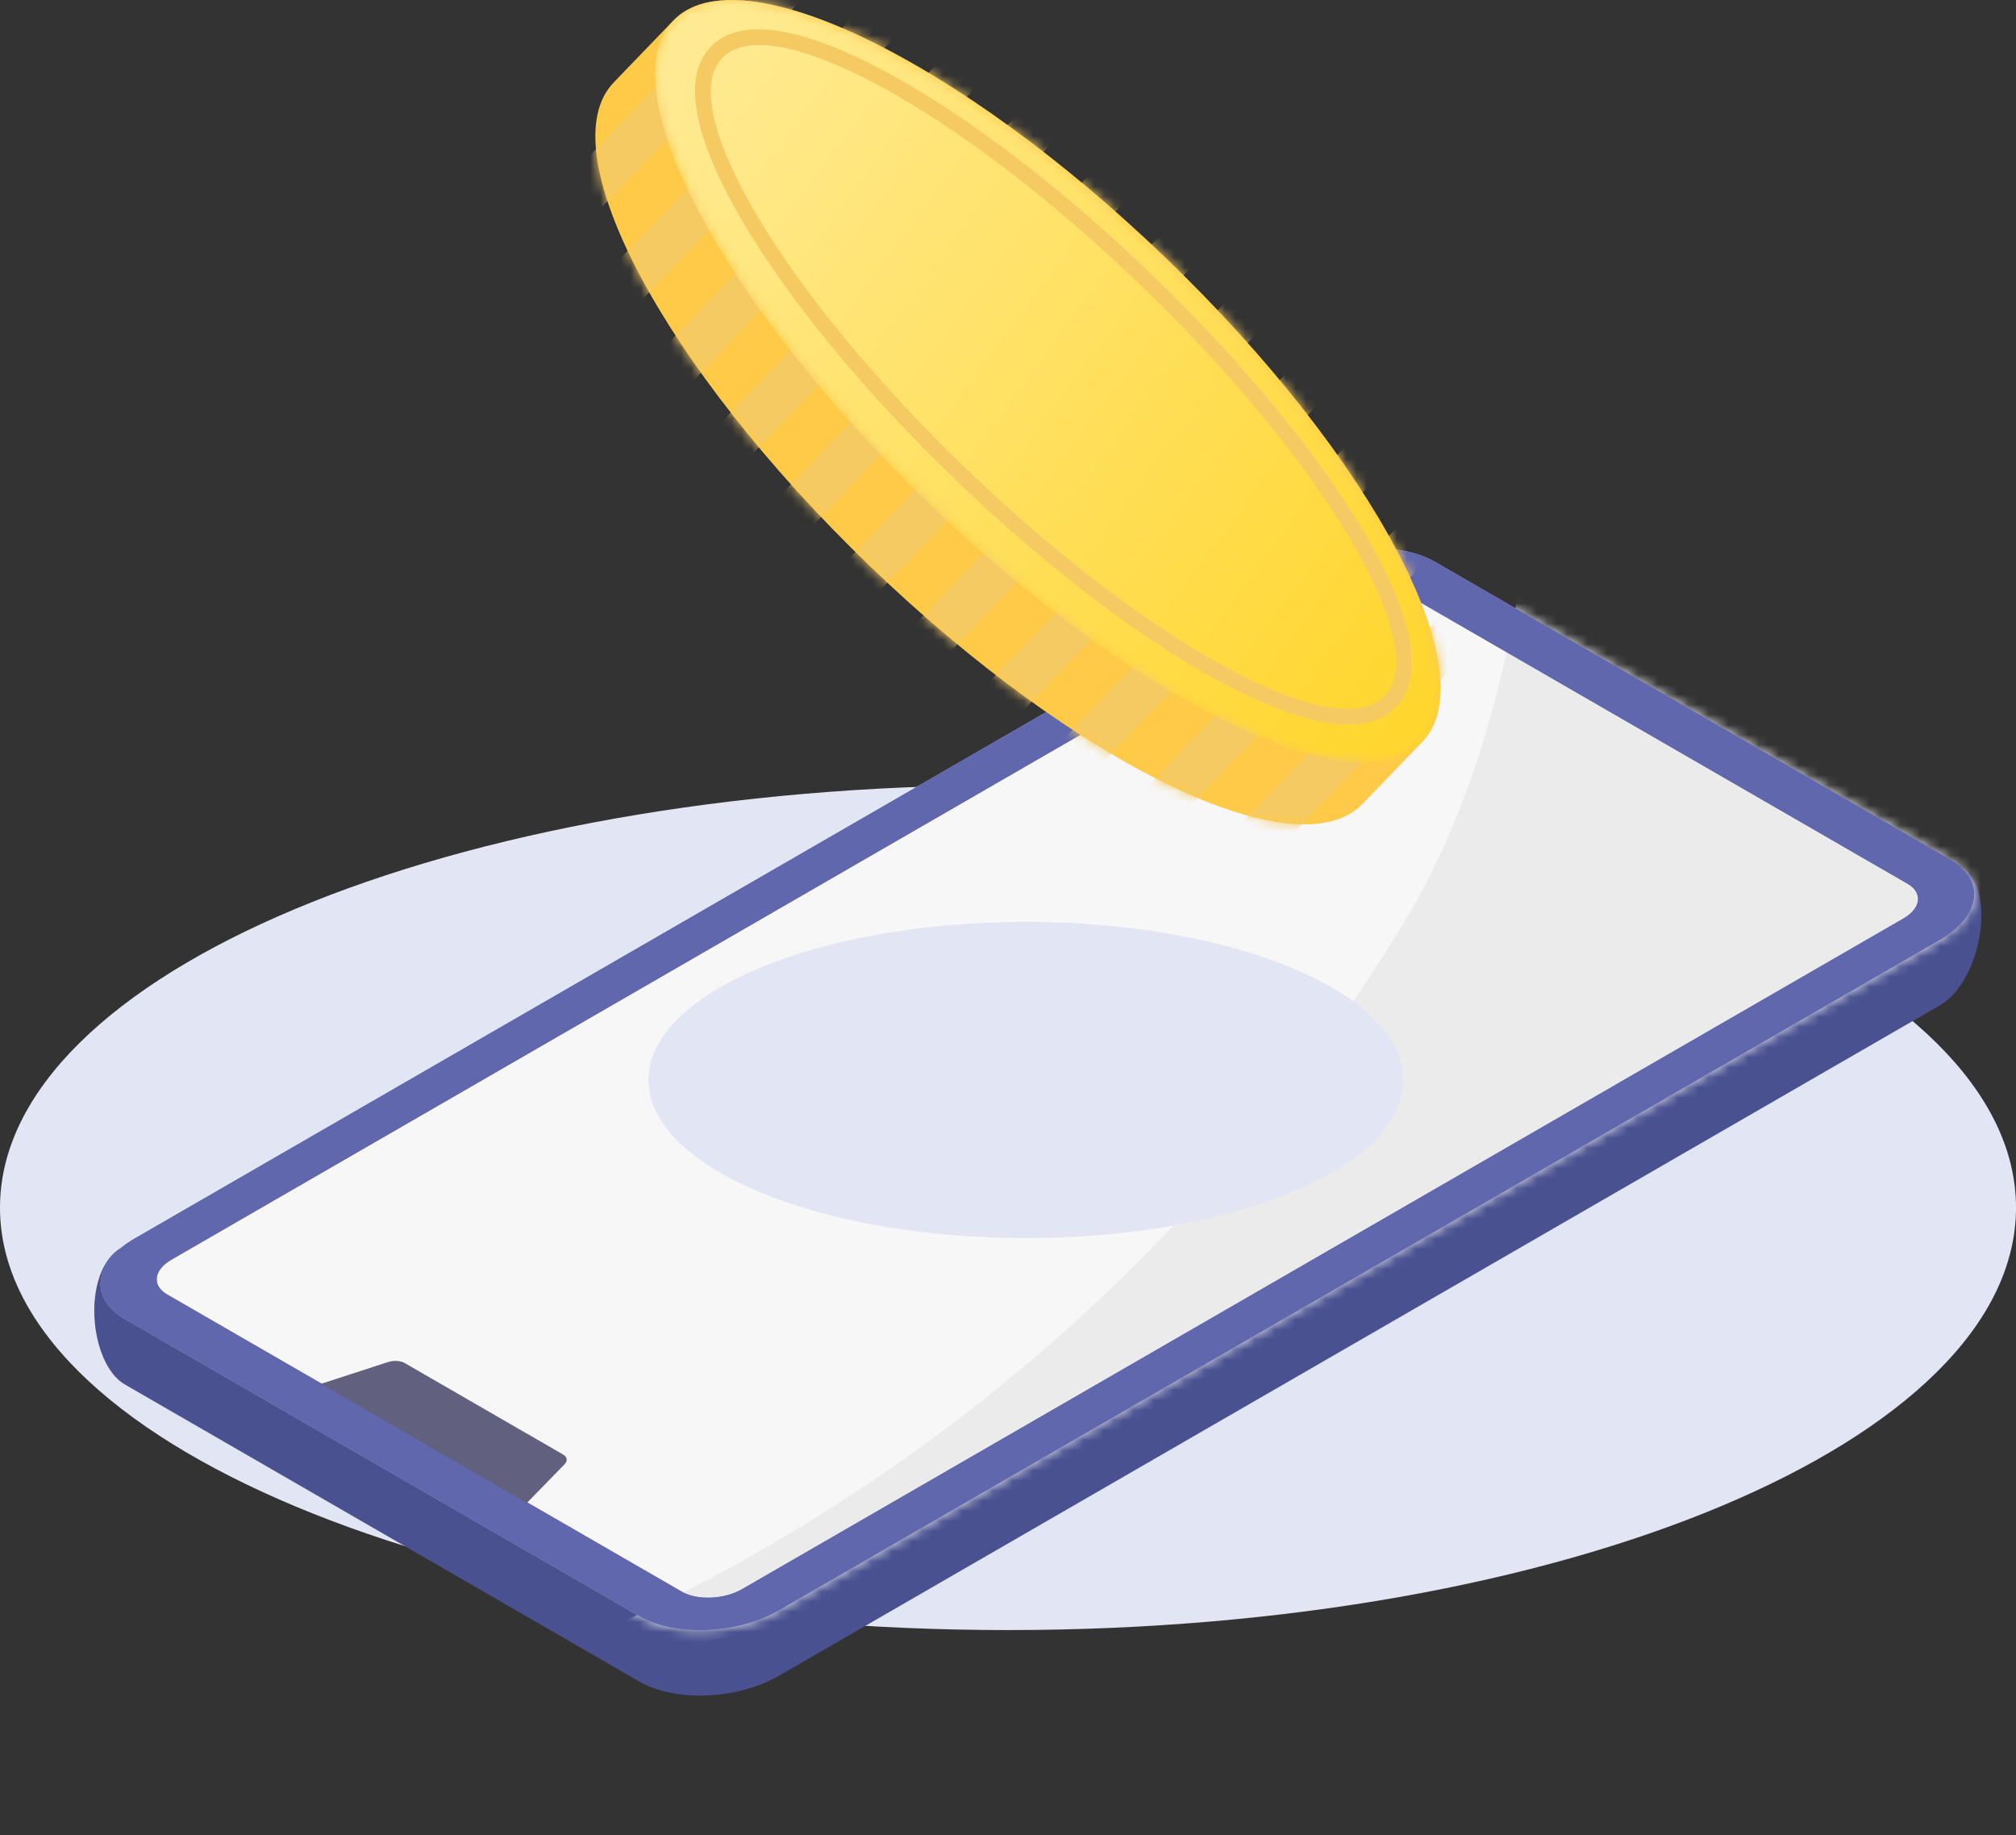 <?xml version="1.0" encoding="UTF-8"?>
<svg width="200px" height="182px" viewBox="0 0 200 182" version="1.1" xmlns="http://www.w3.org/2000/svg" xmlns:xlink="http://www.w3.org/1999/xlink">
    <rect x="0" y="0" width="200" height="182" fill="#333333" stroke="none"/>
    <title>cosmo_musashi-feature_icon--4</title>
    <defs>
        <path d="M118.593,1.953 L3.382,68.469 C-0.706,70.83 -1.15,74.4 2.39,76.444 L2.39,76.444 L53.457,105.927 C56.997,107.971 63.181,107.715 67.269,105.355 L67.269,105.355 L182.48,38.838 C186.568,36.478 187.012,32.907 183.472,30.863 L183.472,30.863 L132.405,1.38 C130.801,0.454 128.654,0 126.406,0 L126.406,0 C123.691,0 120.829,0.661 118.593,1.953 L118.593,1.953 Z" id="path-1"></path>
        <path d="M7.747,2.028 L1.821,8.18 C-4.661,14.909 6.713,36.383 27.226,56.144 L27.226,56.144 C47.739,75.904 69.624,86.468 76.106,79.738 L76.106,79.738 L82.032,73.587 C88.514,66.857 77.14,45.383 56.627,25.623 L56.627,25.623 C40.304,9.899 23.115,-0.001 13.507,0 L13.507,0 C11.04,0 9.071,0.653 7.747,2.028 L7.747,2.028 Z" id="path-3"></path>
        <path d="M7.747,2.028 L1.821,8.18 C-4.661,14.909 6.713,36.383 27.226,56.144 L27.226,56.144 C47.739,75.904 69.624,86.468 76.106,79.738 L76.106,79.738 L82.032,73.587 C88.514,66.857 77.14,45.383 56.627,25.623 L56.627,25.623 C40.304,9.899 23.115,-0.001 13.507,0 L13.507,0 C11.04,0 9.071,0.653 7.747,2.028 L7.747,2.028 Z" id="path-5"></path>
        <path d="M7.747,2.028 L1.821,8.18 C-4.661,14.909 6.713,36.383 27.226,56.144 L27.226,56.144 C47.739,75.904 69.624,86.468 76.106,79.738 L76.106,79.738 L82.032,73.587 C88.514,66.857 77.14,45.383 56.627,25.623 L56.627,25.623 C40.304,9.899 23.115,-0.001 13.507,0 L13.507,0 C11.04,0 9.071,0.653 7.747,2.028 L7.747,2.028 Z" id="path-7"></path>
        <path d="M7.747,2.028 L1.821,8.18 C-4.661,14.909 6.713,36.383 27.226,56.144 L27.226,56.144 C47.739,75.904 69.624,86.468 76.106,79.738 L76.106,79.738 L82.032,73.587 C88.514,66.857 77.14,45.383 56.627,25.623 L56.627,25.623 C40.304,9.899 23.115,-0.001 13.507,0 L13.507,0 C11.04,0 9.071,0.653 7.747,2.028 L7.747,2.028 Z" id="path-9"></path>
        <path d="M7.747,2.028 L1.821,8.18 C-4.661,14.909 6.713,36.383 27.226,56.144 L27.226,56.144 C47.739,75.904 69.624,86.468 76.106,79.738 L76.106,79.738 L82.032,73.587 C88.514,66.857 77.14,45.383 56.627,25.623 L56.627,25.623 C40.304,9.899 23.115,-0.001 13.507,0 L13.507,0 C11.04,0 9.071,0.653 7.747,2.028 L7.747,2.028 Z" id="path-11"></path>
        <path d="M7.747,2.028 L1.821,8.18 C-4.661,14.909 6.713,36.383 27.226,56.144 L27.226,56.144 C47.739,75.904 69.624,86.468 76.106,79.738 L76.106,79.738 L82.032,73.587 C88.514,66.857 77.14,45.383 56.627,25.623 L56.627,25.623 C40.304,9.899 23.115,-0.001 13.507,0 L13.507,0 C11.04,0 9.071,0.653 7.747,2.028 L7.747,2.028 Z" id="path-13"></path>
        <path d="M7.747,2.028 L1.821,8.18 C-4.661,14.909 6.713,36.383 27.226,56.144 L27.226,56.144 C47.739,75.904 69.624,86.468 76.106,79.738 L76.106,79.738 L82.032,73.587 C88.514,66.857 77.14,45.383 56.627,25.623 L56.627,25.623 C40.304,9.899 23.115,-0.001 13.507,0 L13.507,0 C11.04,0 9.071,0.653 7.747,2.028 L7.747,2.028 Z" id="path-15"></path>
        <path d="M7.747,2.028 L1.821,8.18 C-4.661,14.909 6.713,36.383 27.226,56.144 L27.226,56.144 C47.739,75.904 69.624,86.468 76.106,79.738 L76.106,79.738 L82.032,73.587 C88.514,66.857 77.14,45.383 56.627,25.623 L56.627,25.623 C40.304,9.899 23.115,-0.001 13.507,0 L13.507,0 C11.04,0 9.071,0.653 7.747,2.028 L7.747,2.028 Z" id="path-17"></path>
        <path d="M7.747,2.028 L1.821,8.18 C-4.661,14.909 6.713,36.383 27.226,56.144 L27.226,56.144 C47.739,75.904 69.624,86.468 76.106,79.738 L76.106,79.738 L82.032,73.587 C88.514,66.857 77.14,45.383 56.627,25.623 L56.627,25.623 C40.304,9.899 23.115,-0.001 13.507,0 L13.507,0 C11.04,0 9.071,0.653 7.747,2.028 L7.747,2.028 Z" id="path-19"></path>
        <path d="M7.747,2.028 L1.821,8.18 C-4.661,14.909 6.713,36.383 27.226,56.144 L27.226,56.144 C47.739,75.904 69.624,86.468 76.106,79.738 L76.106,79.738 L82.032,73.587 C88.514,66.857 77.14,45.383 56.627,25.623 L56.627,25.623 C40.304,9.899 23.115,-0.001 13.507,0 L13.507,0 C11.04,0 9.071,0.653 7.747,2.028 L7.747,2.028 Z" id="path-21"></path>
        <path d="M7.747,2.028 L1.821,8.18 C-4.661,14.909 6.713,36.383 27.226,56.144 L27.226,56.144 C47.739,75.904 69.624,86.468 76.106,79.738 L76.106,79.738 L82.032,73.587 C88.514,66.857 77.14,45.383 56.627,25.623 L56.627,25.623 C40.304,9.899 23.115,-0.001 13.507,0 L13.507,0 C11.04,0 9.071,0.653 7.747,2.028 L7.747,2.028 Z" id="path-23"></path>
        <path d="M1.821,2.028 C-4.662,8.758 6.713,30.232 27.226,49.992 L27.226,49.992 C47.739,69.752 69.624,80.316 76.106,73.587 L76.106,73.587 C82.588,66.857 71.214,45.383 50.701,25.623 L50.701,25.623 C34.379,9.9 17.19,0 7.581,0 L7.581,0 C5.113,0 3.146,0.653 1.821,2.028" id="path-25"></path>
        <linearGradient x1="-2.209%" y1="14.566%" x2="106.254%" y2="88.18%" id="linearGradient-27">
            <stop stop-color="#FFEB97" offset="0%"></stop>
            <stop stop-color="#FFD423" offset="100%"></stop>
        </linearGradient>
    </defs>
    <g id="Page-1" stroke="none" stroke-width="1" fill="none" fill-rule="evenodd">
        <g id="Group-61">
            <g id="Group-7" transform="translate(0, 54.367)">
                <path d="M200,65.41 C200,88.549 155.228,107.307 100,107.307 C44.772,107.307 0,88.549 0,65.41 C0,42.271 44.772,23.513 100,23.513 C155.228,23.513 200,42.271 200,65.41" id="Fill-1" fill="#E2E6F4"></path>
                <path d="M63.44,112.424 C66.981,114.468 73.165,114.212 77.253,111.852 L192.463,45.335 C196.552,42.975 198.151,33.753 194.611,31.709 L142.388,7.877 C138.848,5.833 132.664,6.089 128.576,8.449 L12.083,69.342 C7.995,71.702 8.833,80.897 12.374,82.941 L63.44,112.424 Z" id="Fill-3" fill="#495191"></path>
                <path d="M193.455,30.863 L142.388,1.38 C138.848,-0.664 132.664,-0.408 128.576,1.953 L13.365,68.469 C9.277,70.83 8.833,74.4 12.373,76.444 L63.44,105.927 C66.98,107.972 73.165,107.715 77.253,105.355 L192.463,38.838 C196.551,36.478 196.995,32.907 193.455,30.863" id="Fill-5" fill="#F7F7F7"></path>
            </g>
            <g id="Group-10" transform="translate(9.983, 54.367)">
                <mask id="mask-2" fill="white">
                    <use xlink:href="#path-1"></use>
                </mask>
                <g id="Clip-9"></g>
                <path d="M142.747,-23.738 C142.747,-23.738 144.32,12.394 129.34,37.068 C90.682,100.736 29.491,114.665 29.491,114.665 L176.237,84.711 L209.049,-23.738 L142.747,-23.738 Z" id="Fill-8" fill="#EBEBEB" mask="url(#mask-2)"></path>
            </g>
            <g id="Group-21" transform="translate(9.983, 0)">
                <path d="M53.457,160.295 C56.997,162.339 63.181,162.082 67.269,159.722 L182.48,93.205 C186.568,90.845 187.012,87.275 183.472,85.23 L132.405,55.747 C128.865,53.703 122.681,53.96 118.593,56.32 L3.382,122.837 C-0.706,125.197 -1.15,128.767 2.39,130.811 L53.457,160.295 Z M57.658,157.869 L6.591,128.386 C5.063,127.503 5.255,125.956 7.02,124.937 L122.231,58.42 C123.996,57.401 126.675,57.29 128.204,58.173 L179.27,87.656 C180.799,88.539 180.606,90.085 178.842,91.104 L63.631,157.621 C61.866,158.64 59.187,158.751 57.658,157.869 L57.658,157.869 Z" id="Fill-11" fill="#6167AD"></path>
                <path d="M53.457,160.295 C56.997,162.339 63.181,162.082 67.269,159.722 L182.48,93.205 C186.568,90.845 187.012,87.275 183.472,85.23 L132.405,55.747 C128.865,53.703 122.681,53.96 118.593,56.32 L3.382,122.837 C-0.706,125.197 -1.15,128.767 2.39,130.811 L53.457,160.295 Z M57.658,157.869 L6.591,128.386 C5.063,127.503 5.255,125.956 7.02,124.937 L122.231,58.42 C123.996,57.401 126.675,57.29 128.204,58.173 L179.27,87.656 C180.799,88.539 180.606,90.085 178.842,91.104 L63.631,157.621 C61.866,158.64 59.187,158.751 57.658,157.869 L57.658,157.869 Z" id="Fill-13" fill="#6167AD"></path>
                <path d="M45.879,144.262 L30.159,135.186 C29.742,134.946 29.063,134.912 28.478,135.102 L21.842,137.261 L42.285,149.064 L46.024,145.233 C46.354,144.895 46.296,144.503 45.879,144.262" id="Fill-15" fill="#61607E"></path>
                <path d="M129.213,107.116 C129.213,115.777 112.456,122.798 91.785,122.798 C71.114,122.798 54.356,115.777 54.356,107.116 C54.356,98.456 71.114,91.435 91.785,91.435 C112.456,91.435 129.213,98.456 129.213,107.116" id="Fill-17" fill="#E2E6F4"></path>
                <path d="M105.707,25.623 C126.22,45.383 137.595,66.857 131.112,73.587 L125.186,79.738 C118.704,86.468 96.82,75.904 76.306,56.144 C55.793,36.383 44.419,14.909 50.901,8.18 L56.827,2.028 C63.31,-4.701 85.194,5.862 105.707,25.623" id="Fill-19" fill="#FFCA48"></path>
            </g>
            <g id="Group-55" transform="translate(59.064, 0)">
                <g id="Group-24">
                    <mask id="mask-4" fill="white">
                        <use xlink:href="#path-3"></use>
                    </mask>
                    <g id="Clip-23"></g>
                    <polygon id="Fill-22" fill="#F5CA63" mask="url(#mask-4)" points="35.439 111.395 38.603 114.443 102.712 47.891 99.548 44.843"></polygon>
                </g>
                <g id="Group-27">
                    <mask id="mask-6" fill="white">
                        <use xlink:href="#path-5"></use>
                    </mask>
                    <g id="Clip-26"></g>
                    <polygon id="Fill-25" fill="#F5CA63" mask="url(#mask-6)" points="28.778 104.978 31.942 108.026 96.051 41.475 92.887 38.427"></polygon>
                </g>
                <g id="Group-30">
                    <mask id="mask-8" fill="white">
                        <use xlink:href="#path-7"></use>
                    </mask>
                    <g id="Clip-29"></g>
                    <polygon id="Fill-28" fill="#F5CA63" mask="url(#mask-8)" points="22.117 98.562 25.281 101.61 89.39 35.058 86.226 32.01"></polygon>
                </g>
                <g id="Group-33">
                    <mask id="mask-10" fill="white">
                        <use xlink:href="#path-9"></use>
                    </mask>
                    <g id="Clip-32"></g>
                    <polygon id="Fill-31" fill="#F5CA63" mask="url(#mask-10)" points="15.456 92.145 18.62 95.193 82.729 28.641 79.565 25.593"></polygon>
                </g>
                <g id="Group-36">
                    <mask id="mask-12" fill="white">
                        <use xlink:href="#path-11"></use>
                    </mask>
                    <g id="Clip-35"></g>
                    <polygon id="Fill-34" fill="#F5CA63" mask="url(#mask-12)" points="8.795 85.728 11.959 88.776 76.068 22.225 72.903 19.177"></polygon>
                </g>
                <g id="Group-39">
                    <mask id="mask-14" fill="white">
                        <use xlink:href="#path-13"></use>
                    </mask>
                    <g id="Clip-38"></g>
                    <polygon id="Fill-37" fill="#F5CA63" mask="url(#mask-14)" points="2.133 79.312 5.297 82.36 69.406 15.808 66.242 12.76"></polygon>
                </g>
                <g id="Group-42">
                    <mask id="mask-16" fill="white">
                        <use xlink:href="#path-15"></use>
                    </mask>
                    <g id="Clip-41"></g>
                    <polygon id="Fill-40" fill="#F5CA63" mask="url(#mask-16)" points="-4.528 72.895 -1.364 75.943 62.745 9.391 59.581 6.343"></polygon>
                </g>
                <g id="Group-45">
                    <mask id="mask-18" fill="white">
                        <use xlink:href="#path-17"></use>
                    </mask>
                    <g id="Clip-44"></g>
                    <polygon id="Fill-43" fill="#F5CA63" mask="url(#mask-18)" points="-11.189 66.478 -8.025 69.526 56.084 2.975 52.92 -0.073"></polygon>
                </g>
                <g id="Group-48">
                    <mask id="mask-20" fill="white">
                        <use xlink:href="#path-19"></use>
                    </mask>
                    <g id="Clip-47"></g>
                    <polygon id="Fill-46" fill="#F5CA63" mask="url(#mask-20)" points="-17.85 60.062 -14.686 63.11 49.423 -3.442 46.259 -6.49"></polygon>
                </g>
                <g id="Group-51">
                    <mask id="mask-22" fill="white">
                        <use xlink:href="#path-21"></use>
                    </mask>
                    <g id="Clip-50"></g>
                    <polygon id="Fill-49" fill="#F5CA63" mask="url(#mask-22)" points="-24.511 53.645 -21.347 56.693 42.762 -9.859 39.598 -12.907"></polygon>
                </g>
                <g id="Group-54">
                    <mask id="mask-24" fill="white">
                        <use xlink:href="#path-23"></use>
                    </mask>
                    <g id="Clip-53"></g>
                    <polygon id="Fill-52" fill="#F5CA63" mask="url(#mask-24)" points="-31.173 47.228 -28.009 50.276 36.1 -16.275 32.936 -19.323"></polygon>
                </g>
            </g>
            <g id="Group-58" transform="translate(64.99, 0)">
                <mask id="mask-26" fill="white">
                    <use xlink:href="#path-25"></use>
                </mask>
                <g id="Clip-57"></g>
                <path d="M1.821,2.028 C-4.662,8.758 6.713,30.232 27.226,49.992 L27.226,49.992 C47.739,69.752 69.624,80.316 76.106,73.587 L76.106,73.587 C82.588,66.857 71.214,45.383 50.701,25.623 L50.701,25.623 C34.379,9.9 17.19,0 7.581,0 L7.581,0 C5.113,0 3.146,0.653 1.821,2.028" id="Fill-56" fill="url(#linearGradient-27)" mask="url(#mask-26)"></path>
            </g>
            <path d="M114.274,27.243 C105.396,18.69 96.113,11.592 88.135,7.255 C79.483,2.551 73.387,1.645 70.507,4.635 C67.626,7.626 68.759,13.683 73.783,22.153 C78.415,29.963 85.856,38.975 94.735,47.528 C103.613,56.08 112.897,63.179 120.874,67.516 C129.526,72.22 135.622,73.126 138.503,70.135 C141.383,67.145 140.25,61.088 135.226,52.617 C130.594,44.807 123.153,35.796 114.274,27.243 M113.218,28.339 C131.358,45.813 142.162,64.028 137.349,69.024 C132.537,74.021 113.93,63.905 95.791,46.431 C77.651,28.958 66.847,10.742 71.66,5.746 C76.473,0.75 95.079,10.866 113.218,28.339" id="Fill-59" fill="#F5CA63"></path>
        </g>
    </g>
</svg>
